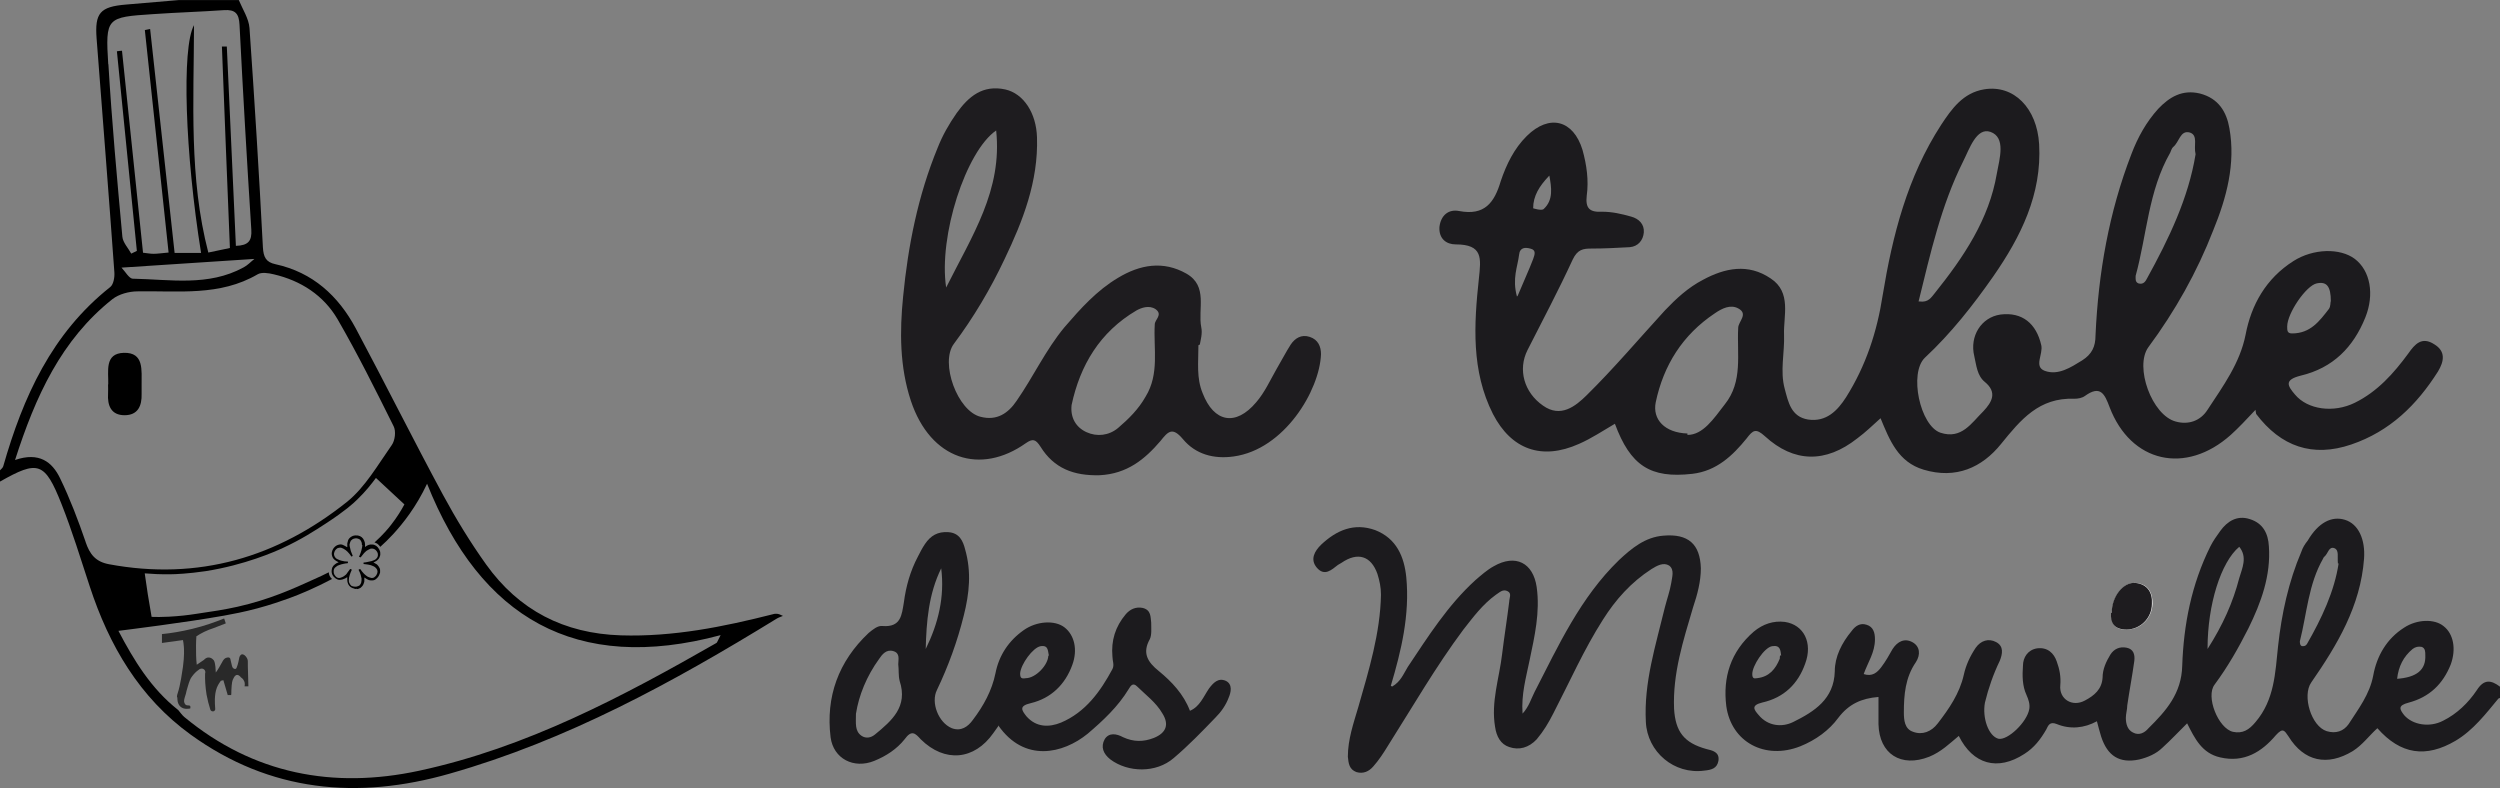 <?xml version="1.0" encoding="UTF-8"?>
<svg id="Calque_2" data-name="Calque 2" xmlns="http://www.w3.org/2000/svg" viewBox="0 0 672.78 212.07">
  <rect x="0" y="0" width="672.78" height="212.07" fill="#808080" stroke="none"/>
  <defs>
    <style>
      .cls-1 {
        isolation: isolate;
        opacity: .68;
      }

      .cls-2 {
        fill: #1e1c1f;
      }

      .cls-3 {
        fill: #1c1b1e;
      }

      .cls-4 {
        fill: #fefefe;
      }
    </style>
  </defs>
  <g id="Calque_1-2" data-name="Calque 1">
    <g>
      <path d="M29.13,103.44c.1-3.51-1.07-8.34,4.2-8.49,5.51-.15,4.73,4.78,4.78,8.54v2.49c.1,3.22-.98,5.76-4.59,5.76s-4.64-2.59-4.44-5.81c.05-.83,0-1.66,0-2.49h.05Z"/>
      <path class="cls-1" d="M47.62,187.62c0-.54.15-.93.2-1.07.73-2.15,1.22-5.81,1.42-7.12.39-2.93.29-4.73.24-5.37-.05-.73-.15-1.37-.24-1.81-1.9.24-3.81.54-5.66.78v-2.39c2.44-.24,5.17-.68,8.2-1.42,3.27-.78,6.1-1.81,8.54-2.78.15.44.29.88.44,1.32-1.12.44-2.29.88-3.42,1.32-.73.24-1.56.54-2.44.98-.78.39-1.46.78-2.05,1.17-.05.78-.1,1.61-.1,2.49,0,1.85,0,3.56.2,5.17.63-.44,1.27-.88,1.95-1.32.1-.1.54-.63,1.22-.63.88,0,1.37.73,1.46.83.05.1.24.39.39,1.66.05.63.1,1.17.1,1.56.29-.39.59-.83.93-1.42.88-1.46,1.07-2.24,1.85-2.54.1,0,.63-.24.93,0,.2.15.24.34.29.68.34,1.51.39,1.85.68,2.1,0,0,.34.29.63.2.2-.05.29-.29.34-.44.34-.78.63-2.29.68-2.63,0-.05.2-.68.63-.83.59-.15,1.07.49,1.22.68.39.49.44.98.44,1.22,0,.63,0,2.24.05,2.88,0,1.02.05,2.78.1,3.81h-1.02s.2-.83-.15-1.46c-.24-.54-.63-.83-.83-.93-.05-.1-.49-.68-1.02-.68s-.83.59-1.02.98c-.29.49-.44,1.07-.54,3.22,0,.49,0,.88-.05,1.22h-.93c-.39-1.32-.78-2.68-1.17-4-.24.05-.49.1-.68.15-.29.39-.73,1.02-1.07,1.85-.39,1.07-.49,1.95-.54,3.12,0,.68,0,1.61.1,2.68,0,.29-.24.54-.54.59-.34.05-.68-.15-.78-.49-.39-1.17-.73-2.54-1.02-4.05-.34-2.15-.44-4.05-.39-5.61.15-.39.05-.83-.2-1.07-.34-.34-.83-.39-1.27-.15-.44.29-1.02.73-1.61,1.42-.34.39-.54.73-.63.83-.2.29-.49.83-1.02,2.68-.34,1.07-.2.78-.44,1.71-.39,1.27-.63,1.81-.39,2.44.05.15.15.39.39.54.44.29.88,0,1.12.29.1.1.15.29.05.68-.1,0-1.66.44-2.68-.54-.83-.83-.78-2-.78-2.44l-.1-.05Z"/>
      <path d="M208.11,165.27c-13.47,3.42-26.98,6.15-41.04,5.71-15.27-.49-27.42-6.73-36.25-19.08-4.25-5.95-8.1-12.25-11.61-18.74-8-14.83-15.52-29.91-23.47-44.79-4.68-8.73-11.56-15.08-21.62-17.27-2.54-.54-3.22-1.9-3.37-4.54-1.02-19.71-2.24-39.38-3.61-59.04-.2-2.54-1.85-5.03-2.88-7.51h-16.05c-4.78.39-9.56.83-14.35,1.22-6.93.59-8.39,2.24-7.86,9.17,1.61,20.98,3.27,41.91,4.78,62.9.1,1.32-.24,3.27-1.12,3.95C13.91,89.73,6.2,106.86.88,125.45c-.1.44-.59.78-.88,1.12v3.03c10.25-5.81,12.05-5.32,16.54,6,2.88,7.27,5.17,14.78,7.61,22.2,5.22,15.96,13.42,29.96,27.18,39.91,21.32,15.42,44.94,17.57,69.68,10.49,31.62-8.98,60.12-24.59,87.93-41.67.54-.34,1.17-.54,1.76-.78-1.37-.73-2-.63-2.59-.49ZM29.13,17.32c-.78-12.64-.49-12.69,12.1-13.52,6.34-.44,12.69-.63,19.03-1.07,3.03-.2,4.05.88,4.2,3.95.93,18.35,2,36.74,3.17,55.09.2,3.03-.78,4.29-4.15,4.39-.83-17.91-1.61-35.77-2.44-53.63h-1.32c.68,17.96,1.42,35.91,2.15,54.21-1.85.39-3.56.73-5.81,1.22-5.22-20.1-3.9-40.5-3.85-61.19-3.37,6.1-2.39,34.55,1.9,61.29h-7.12c-2.2-20.1-4.39-40.16-6.59-60.26-.49.1-.98.2-1.42.29,2.1,19.81,4.25,39.67,6.39,59.87-2.15.2-3.07.34-4.05.34-.83,0-1.61-.15-2.83-.29-1.9-18.15-3.76-36.25-5.66-54.36-.44,0-.93.1-1.37.15,1.81,17.91,3.56,35.82,5.37,53.72-.49.24-1.02.49-1.51.73-.83-1.51-2.24-2.98-2.39-4.54-1.42-15.47-2.83-30.94-3.76-46.45l-.05.05ZM68.41,69.73c-.88.68-1.76,1.66-2.88,2.24-9.47,5.17-19.76,3.22-29.76,3.03-1.02,0-2-1.85-3.07-2.98,12.49-.83,23.96-1.56,35.72-2.34v.05ZM23.03,145.8c-2-5.81-4.2-11.61-6.88-17.13-2.1-4.34-5.61-7.12-12.1-4.88,5.51-17.18,12.44-32.35,26.2-43.28,1.76-1.37,4.49-2.1,6.78-2.1,10.98-.2,22.1,1.37,32.3-4.59,1.07-.63,2.93-.34,4.34,0,7.32,1.71,13.42,5.66,17.18,12.1,5.42,9.37,10.25,19.08,15.08,28.79.68,1.32.39,3.85-.54,5.12-3.71,5.27-7.08,11.22-11.95,15.18-18.74,14.98-40.06,21.32-64.12,16.83-3.61-.68-5.17-2.68-6.29-6v-.05ZM192.89,172.98c-25.42,14.54-51.28,28.25-80.17,34.45-22.98,4.93-44.5.93-63.14-14.49-.63-.54-1.07-1.22-1.61-1.85-7.32-5.76-11.95-13.42-16.1-21.32,2.24-.29,17.76-2.2,28.45-4.1,2.39-.44,5.32-.98,8.93-1.95s6.54-2,8.44-2.68c3.22-1.17,7.22-2.88,11.66-5.22-.54-.49-.83-1.07-.88-1.81-1.17.59-2.44,1.22-3.9,1.85-5.76,2.63-12.15,5.51-20.64,7.42-3.51.78-6.68,1.27-11.03,1.9-2.49.39-4.68.63-7.42.78-1.95.1-3.56.1-4.68.05-.34-2-.68-4-1.02-6.05-.29-1.9-.54-3.76-.83-5.66,1.85.15,4.25.29,7.03.24,1.12,0,4.73-.15,9.32-.83,10.59-1.66,18.74-5.27,20.84-6.25,4.93-2.29,8.34-4.49,11.56-6.59,5.17-3.37,7.42-5.42,8.44-6.44,2.29-2.2,3.9-4.29,5.03-5.81,2.54,2.39,5.12,4.73,7.66,7.12-.78,1.46-1.95,3.42-3.56,5.47-.63.83-2.1,2.63-4.49,4.78.24.05.54.2.78.34.29.24.54.49.78.83,1.07-.93,2.24-2.1,3.51-3.46,2.54-2.78,6.1-7.17,9.08-13.52,14.35,35.96,39.96,51.23,79,40.74-.83,1.56-.93,2-1.12,2.1l.1-.05Z"/>
      <path d="M95.88,158.49h-.24s-.24,0-.34-.1c-.73-.15-1.27-.54-1.61-1.22-.15-.34-.24-.73-.24-1.12v-.73h0s-.34.24-.54.34c-.49.24-.98.39-1.51.39-.39,0-.73-.15-1.02-.34-.78-.54-1.22-1.27-1.12-2.24,0-.24.1-.49.15-.73.15-.34.39-.63.73-.88s.54-.39.98-.54h0s-.1-.1-.15-.1c-.34-.15-.63-.34-.88-.54-.24-.15-.39-.39-.54-.63-.24-.49-.34-.98-.24-1.46.15-.78.63-1.46,1.37-1.85.34-.15.73-.24,1.02-.24.24,0,.54.1.78.24.34.15.63.34.88.49h.1v-1.02c.1-.34.15-.54.24-.88.24-.54.73-.88,1.27-1.12.49-.15.88-.15,1.37-.1.78.15,1.37.63,1.66,1.37.15.34.24.63.24,1.02v.73h0s.15-.1.15-.15c.54-.39,1.12-.63,1.85-.54.34,0,.63.15.98.34.34.24.54.49.78.88.15.34.34.63.34,1.02v.54s-.1.49-.24.73c-.15.34-.39.54-.63.78-.34.24-.63.39-.98.54h0s.39.15.63.34c.34.15.54.39.78.73s.39.63.39,1.02v.49s0,.34-.1.39c-.15.63-.54,1.12-1.02,1.51-.39.34-.88.39-1.46.34-.24,0-.54-.1-.78-.24-.34-.15-.54-.34-.78-.49h-.1v.98s-.1.54-.24.78c-.15.39-.49.73-.78.98-.34.15-.63.34-1.02.34.1-.1,0-.1-.1-.1v.05ZM97.39,146.63v-.1s0-.49-.15-.73c-.15-.39-.34-.63-.73-.78-.15-.1-.39-.1-.54-.15-.24,0-.54,0-.78.1-.34.1-.54.34-.78.54-.15.34-.24.54-.34.98,0,.24,0,.49.1.78.1.39.15.73.24,1.02.15.39.34.78.49,1.22v.1s-.15.1-.24.15h-.1c-.34-.49-.63-.88-1.02-1.27-.34-.34-.63-.54-1.02-.78-.34-.15-.63-.34-.98-.34-.24,0-.49.1-.73.15-.24.15-.39.34-.54.49-.24.34-.34.63-.39.98,0,.39.1.73.34,1.02.15.24.39.39.63.49.34.15.73.34,1.02.39.54.15,1.12.24,1.76.24h0v.34s0,.1-.1.1c-.34,0-.73.1-1.02.15-.39.1-.78.15-1.22.34-.34.1-.63.24-.88.49-.24.15-.39.34-.49.54-.15.34-.15.73-.1,1.12.1.34.24.63.49.88.15.15.34.34.54.39.24.1.54.1.78,0,.34-.1.63-.24.88-.39.39-.24.73-.54.98-.98.24-.34.49-.63.73-.98h.1s.15.1.34.15v.1c-.24.49-.39.88-.54,1.37-.15.39-.24.88-.24,1.37,0,.34,0,.54.15.78.1.24.15.39.34.54.15.24.39.34.73.39s.63.1.98,0c.24-.1.49-.15.63-.24.24-.24.39-.49.49-.78.1-.39.1-.73.1-1.12-.1-.34-.15-.73-.24-1.02-.15-.49-.34-.88-.54-1.27v-.1s.15-.1.34-.15h.1c.34.49.63.88,1.02,1.27.34.34.63.54.98.78.34.15.63.24.98.34.24,0,.49,0,.73-.15s.39-.34.54-.49c.24-.34.34-.63.39-.98,0-.49-.15-.78-.49-1.12-.15-.15-.39-.34-.54-.39-.39-.15-.73-.34-1.12-.39-.54-.15-1.12-.15-1.61-.24h0v-.39h0c.34,0,.73-.1,1.02-.15.39-.1.73-.15,1.12-.24.34-.1.63-.24.98-.39.24-.15.39-.34.54-.54.24-.39.24-.78.15-1.22-.15-.39-.39-.73-.73-.98-.24-.15-.49-.24-.73-.24s-.49,0-.63.1c-.39.15-.63.34-.98.54-.39.34-.78.73-1.12,1.22-.15.15-.24.34-.39.49h-.1s-.24-.1-.34-.15v-.1l.1-.15c.24-.49.39-1.02.54-1.51.15-.63.24-1.02.24-1.37l-.1-.05Z"/>
    </g>
    <g>
      <path class="cls-3" d="M606.97,110.3c-2.47,2.62-4.55,4.86-6.64,6.73-12.14,10.85-26.93,7.48-32.62-7.48-1.33-3.55-2.47-5.99-6.64-2.99-.76.56-1.9.75-2.84.75-9.48-.37-14.41,5.61-19.72,12.16-5.12,6.36-12.14,9.54-20.86,6.92-6.83-2.06-9.1-7.86-11.57-13.84-2.09,1.87-3.98,3.74-6.26,5.42-8.53,6.73-17.07,6.55-24.84-.56-2.47-2.24-3.22-1.68-4.93.56-3.79,4.68-8.15,8.79-14.6,9.54-11.38,1.31-16.69-2.24-20.86-13.47-3.22,1.87-6.26,3.93-9.67,5.42-10.05,4.49-18.21,1.5-23.14-8.04-5.88-11.6-5.12-24.13-3.79-36.48.57-5.42,1.14-9.17-6.26-9.17-2.47,0-4.55-1.5-4.36-4.68.38-3.18,2.47-4.86,5.31-4.3,6.83,1.31,9.48-2.24,11.19-8.04,1.52-4.49,3.6-8.79,7.02-12.16,6.07-5.99,12.52-4.3,14.98,3.74,1.14,4.12,1.71,8.23,1.14,12.35-.38,3.37.76,4.49,4.17,4.3,2.65,0,5.12.56,7.78,1.31,2.09.56,3.6,2.06,3.41,4.3-.19,2.06-1.52,3.74-3.79,3.93-3.41.19-6.83.37-10.24.37-2.28,0-3.79.19-5.12,2.99-3.79,8.23-7.96,16.09-12.14,24.32-2.65,5.24-.95,11.41,4.17,14.96,4.74,3.37,8.72.19,11.76-2.81,7.4-7.3,14.03-15.15,21.05-22.82,3.03-3.18,6.26-6.17,10.24-8.23,5.88-3.18,12.14-4.49,18.21-.37,5.69,3.74,3.41,10.1,3.6,15.15.19,4.86-1.14,9.73.19,14.59.95,3.55,1.71,7.48,6.26,8.23,4.93.75,7.96-2.43,10.24-5.99,5.31-8.42,8.34-17.58,9.86-27.5,2.65-16.09,6.64-31.8,15.74-45.83,2.84-4.3,5.88-8.6,11.57-9.54,7.96-1.31,14.22,5.05,14.79,14.78.76,13.47-4.93,24.88-12.33,35.54-5.5,7.86-11.38,15.34-18.4,21.89-4.36,4.12-1.33,18.33,4.17,20.2,5.69,1.87,8.34-2.62,11.57-5.8,2.28-2.43,3.79-5.05.38-7.86-2.09-1.68-2.28-4.49-2.84-6.92-1.33-5.42,1.9-10.48,7.02-11.22,5.88-.75,9.67,2.43,11,8.23.57,2.43-2.09,5.8.95,6.92,3.6,1.31,7.02-.94,10.05-2.81,2.65-1.68,3.6-3.74,3.6-6.73.76-16.83,3.6-33.11,9.67-48.82,1.71-4.49,3.98-8.6,7.21-12.16,3.03-3.18,6.45-5.24,11.19-4.12,5.12,1.31,7.21,5.05,7.96,9.35,1.71,9.54-.76,18.71-4.36,27.5-4.36,11.22-10.24,21.7-17.45,31.43-3.79,5.24.95,18.33,7.4,20.01,3.41.94,6.64-.19,8.53-3.18,4.17-6.36,8.72-12.53,10.24-20.2,1.52-8.04,5.5-15.15,12.9-19.83,5.31-3.37,12.52-3.55,16.5-.56,4.17,3.18,5.31,9.54,2.84,15.71-3.22,8.04-8.72,13.65-17.45,15.71-4.36,1.12-3.6,2.62-1.52,5.05,3.41,4.12,10.43,5.05,16.12,2.24,6.07-2.99,10.43-7.86,14.41-13.28,1.71-2.43,3.6-4.68,7.02-2.43,3.03,1.87,2.65,4.49.95,7.3-5.69,8.98-12.9,16.09-23.33,19.64-10.43,3.55-18.96.56-25.6-8.23l-.19-1.12ZM454.12,117.04c4.17,0,7.02-4.3,10.05-8.23,4.93-6.17,3.22-13.47,3.6-20.58,0-1.68,2.84-3.74,0-5.24-2.09-1.12-4.36,0-6.26,1.31-8.72,5.8-13.84,14.03-15.93,23.94-.95,4.68,2.47,8.23,8.53,8.42v.37ZM516.51,81.12c2.47.37,3.22-1.12,4.17-2.24,7.78-9.73,14.6-19.83,16.69-32.17.76-4.12,2.47-9.73-1.71-11.22-3.79-1.31-5.69,4.68-7.4,8.04-5.88,11.78-8.72,24.5-11.95,37.6h.19ZM590.85,41.47c-.57-2.24.76-5.05-1.52-5.8-2.65-.75-2.84,2.62-4.55,3.93-.38.37-.57,1.12-.76,1.5-5.88,10.29-6.26,22.07-9.29,33.11,0,.75-.19,1.68.76,2.06,1.33.37,1.9-.56,2.28-1.31,5.88-10.66,11.19-21.7,13.09-33.48ZM627.26,81.12c0-4.12-1.14-5.42-3.79-4.86-2.84.56-7.96,8.04-7.96,11.6,0,1.12,0,1.87,1.33,1.87,4.93,0,7.4-3.37,9.86-6.55.57-.75.38-1.87.57-2.24v.19ZM416.76,47.45c-2.47,2.62-4.17,5.24-4.17,8.6,0,0,2.28.75,2.84.19,2.65-2.43,2.09-5.8,1.52-8.98l-.19.19ZM408.42,79.62c1.71-4.12,3.03-6.92,4.17-9.91.38-1.12.95-2.43-.76-2.81-1.33-.37-2.84-.37-3.03,1.68-.38,3.18-1.9,6.36-.57,11.22l.19-.19Z"/>
      <path class="cls-2" d="M322.51,92.91c0,4.68-.57,8.79,1.14,12.91,3.03,7.86,8.91,8.98,14.41,2.43,2.28-2.62,3.79-5.99,5.5-8.98,1.33-2.24,2.47-4.49,3.79-6.55,1.14-1.68,2.84-2.81,5.12-2.06,2.28.75,3.03,2.62,3.03,4.68-.38,9.73-9.86,25.63-23.52,27.5-5.31.75-10.24-.56-13.65-4.68-2.84-3.37-3.98-2.06-6.07.56-4.17,4.86-8.91,8.79-16.31,9.17-7.02.19-12.33-1.87-15.93-7.67-1.33-2.06-2.09-2.24-3.98-.94-12.14,8.6-25.6,4.49-30.91-11.41-3.03-9.17-3.03-18.71-2.09-28.06,1.33-13.65,3.98-27.12,9.29-40.03,1.33-3.37,3.03-6.36,5.12-9.35,3.22-4.49,7.02-7.67,13.09-6.36,4.93,1.12,8.34,6.36,8.53,12.91.38,11.78-3.79,22.45-8.72,32.73-3.79,8.04-8.34,15.71-13.65,22.82-3.79,5.05.95,18.14,7.21,19.64,4.36,1.12,7.4-.94,9.67-4.3,4.55-6.55,7.78-13.65,12.9-19.83,4.36-5.05,8.72-9.91,14.41-13.28,5.88-3.55,12.14-4.68,18.4-1.12,5.88,3.37,3.03,9.54,3.98,14.4.38,1.68-.19,3.55-.38,4.68l-.38.19ZM288.38,108.99c-.38,3.37,1.14,5.99,3.98,7.3s6.07.94,8.53-1.12c2.84-2.43,5.5-5.05,7.4-8.42,3.79-6.17,2.09-12.91,2.47-19.45,0-1.31,2.28-2.62.19-4.12-1.71-1.12-3.79-.37-5.12.37-9.86,5.8-15.17,14.78-17.45,25.44ZM268.08,35.11c-8.15,5.61-15.55,28.43-13.46,42.27,7.02-14.03,15.17-26.19,13.46-42.27Z"/>
      <path class="cls-4" d="M568.29,164.92c-.19,2.99.95,4.68,4.17,4.49,3.6,0,6.64-2.99,6.83-6.92,0-2.99-1.14-5.24-4.36-5.61-3.41-.37-6.45,3.55-6.64,8.04Z"/>
      <path class="cls-3" d="M672.4,187.93c-3.41,4.12-6.83,8.6-11.57,11.41-7.96,4.68-14.79,3.74-21.05-3.37-2.28,2.06-3.98,4.49-6.64,6.17-6.83,4.12-13.09,2.81-17.26-3.93-1.14-1.68-1.52-2.43-3.41-.37-3.79,4.49-8.53,7.48-14.98,5.99-4.93-1.12-6.83-5.05-8.91-9.17-2.28,2.24-4.36,4.49-6.64,6.55-1.71,1.68-3.98,2.62-6.26,3.18-5.31,1.12-8.53-.94-10.24-6.17-.38-1.31-.76-2.62-1.14-4.12-3.41,1.87-7.21,2.24-10.81.75-1.9-.75-2.28.37-2.84,1.5-1.52,2.62-3.22,4.86-5.88,6.55-7.21,4.68-13.84,2.81-17.64-4.86-2.47,2.06-4.74,4.3-7.96,5.61-7.59,2.99-13.46-.75-13.65-8.79v-7.3c-4.55.37-7.96,1.87-10.81,5.61-2.47,3.37-6.07,5.99-10.24,7.67-9.48,3.74-18.58-1.12-19.91-10.85-.95-7.67,1.14-14.59,7.4-20.01,2.47-2.06,5.31-2.99,8.34-2.62,5.12.75,7.59,5.61,5.5,11.22-1.9,5.42-5.69,9.17-11.57,10.48-3.03.75-2.28,1.87-.95,3.37,2.47,2.99,6.26,3.37,9.29,1.87,5.69-2.81,11-6.17,11.19-13.65,0-3.93,1.9-7.67,4.55-10.85.95-1.31,2.28-2.24,3.98-1.68,1.9.56,2.28,2.24,2.28,3.93,0,3.55-1.9,6.17-3.03,9.35,2.28.75,3.6-.37,4.74-1.87,1.14-1.5,2.09-3.18,3.03-4.86,1.33-2.06,3.22-2.99,5.31-1.87s2.28,3.37.95,5.42c-2.84,4.12-3.22,8.79-3.22,13.47,0,2.06.19,4.49,2.47,5.24,2.47.94,4.93,0,6.64-2.24,3.03-3.93,5.88-8.04,7.02-13.09.57-2.62,1.71-5.05,3.22-7.3,1.33-1.87,3.41-2.62,5.5-1.5,2.09,1.12,1.71,3.18.95,5.05-1.71,3.55-3.03,7.3-3.98,11.22-.76,4.12.95,8.98,3.6,9.73,2.47.56,7.78-4.49,8.34-8.04.19-1.31-.19-2.43-.76-3.74-1.14-2.43-1.14-5.24-.95-7.86,0-2.24,1.33-4.3,3.79-4.68,2.84-.37,4.55,1.31,5.31,3.55.76,2.06,1.14,4.12.95,6.36-.38,3.74,3.22,5.99,6.64,4.12,2.47-1.31,4.55-2.99,4.74-6.17,0-2.24.95-4.3,2.09-6.17.95-1.5,2.47-2.24,4.36-1.87,1.9.37,2.28,1.87,2.09,3.55-.57,4.12-1.33,8.04-1.9,11.97,0,1.12-.38,2.24-.38,3.37,0,1.5.38,3.18,1.9,3.93,1.71.94,3.22,0,4.17-1.12,4.74-4.68,8.91-9.35,9.1-16.83.38-11.04,2.47-21.89,7.59-32.17.76-1.5,1.71-2.81,2.65-4.12,1.9-2.62,4.55-4.3,7.96-3.18,3.6,1.12,4.93,3.93,5.12,7.3.57,7.86-2.09,15.15-5.5,22.07-2.65,5.24-5.5,10.29-9.1,15.15-2.47,3.18.95,11.78,4.93,12.72,2.65.56,4.36-.56,6.07-2.62,5.12-5.99,5.31-13.28,6.07-20.39.95-8.79,2.84-17.4,6.26-25.44.38-1.12.95-2.06,1.71-2.99,2.84-4.86,6.45-6.73,10.05-5.61,3.6,1.12,5.5,5.24,5.12,10.48-.95,12.72-7.21,23.19-14.22,33.3-2.47,3.55,0,11.78,4.17,13.09,2.47.75,4.55,0,5.88-1.87,2.65-4.12,5.69-8.04,6.64-13.09.95-5.24,3.6-9.91,8.34-12.91,3.41-2.24,8.15-2.43,10.62-.37,2.65,2.06,3.41,6.17,1.9,10.29-2.09,5.24-5.69,8.79-11.38,10.29-2.84.75-2.47,1.68-1.14,3.37,2.28,2.62,6.83,3.37,10.43,1.5,3.79-1.87,6.83-4.86,9.1-8.23,1.9-2.99,3.79-2.81,6.26-.94v2.99l-.38.19ZM629.16,151.64c-.19-1.87.38-3.55-.95-4.12-1.52-.56-1.71,1.5-2.65,2.24,0,0-.38.37-.38.56-3.98,6.92-4.36,14.78-6.26,22.26,0,.37,0,1.12.57,1.31.57,0,.95,0,1.33-.56,3.98-6.92,7.4-14.22,8.53-21.7h-.19ZM594.08,174.65c4.17-6.55,6.83-12.53,8.53-19.08.76-2.62,2.28-5.61,0-8.42-4.93,4.12-8.53,15.53-8.53,27.31v.19ZM479.34,176.52c-.19-1.5-.19-2.99-2.47-2.62-2.09.37-5.31,5.24-5.31,7.48,0,1.12.38,1.31,1.33,1.12,3.22-.37,4.93-2.43,6.07-5.24,0-.37,0-.75.19-.94l.19.19ZM644.9,182.69c5.5-.37,7.96-2.43,7.78-6.36,0-.94,0-1.87-.95-2.24-.95-.19-1.71,0-2.47.56-2.47,2.06-3.79,4.68-4.17,8.04h-.19Z"/>
      <path class="cls-3" d="M268.65,195.41s-.95,1.31-1.33,1.87c-5.12,7.3-13.09,8.04-19.53,1.68-1.52-1.68-2.47-2.62-4.36,0-2.09,2.62-4.93,4.49-8.15,5.8-5.5,2.24-11-.56-11.76-6.36-1.33-10.85,2.09-20.39,10.24-28.06,1.14-.94,2.47-2.06,3.79-1.87,4.93.37,5.12-2.99,5.69-6.36.57-4.3,1.71-8.42,3.79-12.35.57-1.12,1.14-2.24,1.9-3.37,1.52-2.24,3.41-3.37,6.26-3.18,3.03.19,3.98,2.43,4.55,4.68,1.71,5.99,1.14,11.78-.38,17.77-1.71,6.92-4.17,13.65-7.21,20.01-1.71,3.37.38,8.79,3.98,10.29,2.47.94,4.36-.37,5.69-2.24,2.84-3.74,5.12-7.86,6.07-12.53.95-4.86,3.6-8.79,7.59-11.6,3.41-2.43,8.34-2.81,11-.75,2.65,2.06,3.6,5.99,2.09,10.1-1.9,5.24-5.69,8.98-11.19,10.29-3.22.75-2.47,1.87-1.14,3.55,2.65,2.99,6.07,2.99,9.29,1.68,6.64-2.81,10.62-8.42,13.84-14.4.57-1.12,0-2.24,0-3.37-.38-4.3.76-8.04,3.6-11.41,1.14-1.31,2.65-2.06,4.55-1.68,2.28.56,2.09,2.43,2.28,3.93,0,1.5.19,3.37-.38,4.49-2.09,3.74-.57,6.17,2.47,8.6,3.41,2.81,6.64,6.17,8.34,10.66,2.65-1.12,3.6-3.74,5.12-5.99,1.14-1.5,2.47-2.99,4.55-2.06,1.9.94,1.33,3.18.76,4.49-.76,2.06-2.09,3.93-3.6,5.42-3.6,3.74-7.21,7.48-11.19,10.85-4.74,4.12-12.33,3.93-17.07.37-1.9-1.5-2.65-3.37-1.52-5.42,1.14-1.87,3.22-1.5,4.93-.56,2.84,1.31,5.5,1.31,8.34.19,3.22-1.31,4.17-3.55,2.28-6.55-1.71-2.99-4.55-5.05-6.83-7.3-1.14-1.12-1.71-.19-2.28.75-2.84,4.68-6.83,8.42-11,11.97-6.64,5.42-17.07,7.86-24.08-2.24v.19ZM230.35,191.86c0,2.81-.38,4.86,1.52,6.17,1.14.75,2.47.56,3.6-.37,4.55-3.74,8.91-7.48,6.64-14.4-.38-1.5-.19-2.99-.38-4.49,0-1.31.57-2.99-1.33-3.55-1.9-.56-3.03.94-3.79,2.06-3.41,4.68-5.5,9.91-6.26,14.78v-.19ZM249.12,174.65c3.41-6.92,5.12-14.03,4.17-21.7-3.41,6.92-3.98,14.4-4.17,21.7ZM282.31,176.52c-.38-1.12,0-2.99-2.28-2.62-2.09.37-5.31,4.86-5.5,7.3,0,1.31.38,1.5,1.52,1.31,2.65,0,6.07-3.55,6.07-6.17l.19.19Z"/>
      <path class="cls-3" d="M374.66,184.75c2.28-1.31,3.03-3.37,4.17-5.24,5.5-8.23,10.81-16.65,18.21-23.38,1.52-1.31,3.22-2.81,4.93-3.74,5.88-3.37,10.62-.94,11.57,5.61.95,6.73-.57,13.28-1.9,19.64-.95,4.68-2.28,9.17-1.9,14.4,1.71-1.87,2.28-3.93,3.22-5.8,6.45-12.53,12.33-25.44,22.76-35.54,3.41-3.18,7.02-6.17,11.95-6.55,6.64-.56,9.86,2.24,10.05,8.79,0,3.55-.95,7.11-2.09,10.48-2.65,8.98-5.5,17.77-5.12,27.31.38,6.17,2.65,9.17,8.72,10.85,1.52.37,3.6.75,3.22,3.18-.38,2.06-1.9,2.43-3.79,2.62-8.15,1.12-15.36-5.05-15.74-13.09-.57-10.66,2.65-20.58,5.12-30.86.57-2.24,1.33-4.3,1.71-6.55.19-1.5.95-3.55-.57-4.68-1.52-.94-3.22,0-4.74.94-5.5,3.55-9.67,8.23-13.09,13.65-5.12,8.04-8.91,16.65-13.27,25.07-1.33,2.62-2.65,4.86-4.55,7.11-2.09,2.24-4.74,2.99-7.4,2.06-2.28-.75-3.41-2.81-3.79-5.42-1.14-6.73,1.14-13.09,1.9-19.64.57-4.68,1.33-9.35,1.9-14.03,0-.94.76-2.24-.38-2.81-1.33-.75-2.28.37-3.22.94-3.6,2.62-6.07,5.99-8.72,9.35-7.4,9.91-13.65,20.76-20.29,31.24-1.14,1.87-2.47,3.93-3.98,5.61-1.14,1.31-2.65,2.06-4.55,1.5-1.9-.75-2.09-2.24-2.28-4.12,0-4.68,1.52-8.98,2.84-13.47,2.84-9.91,5.88-19.83,6.07-30.12,0-2.06-.38-3.74-.95-5.61-1.71-4.86-5.31-5.99-9.67-2.99-.38.19-.57.37-.95.56-1.71,1.31-3.6,3.18-5.69.75-1.9-2.24-.57-4.49,1.14-6.17,4.17-3.93,8.91-5.99,14.6-3.93,5.69,2.24,7.78,7.11,8.34,12.72.95,10.1-1.33,19.64-4.17,29.18l.38.19Z"/>
      <path class="cls-2" d="M568.29,164.92c0-4.49,3.22-8.42,6.45-8.04,3.22.37,4.55,2.62,4.36,5.61,0,3.93-3.22,6.92-6.83,6.92-3.22,0-4.36-1.68-4.17-4.49h.19Z"/>
    </g>
  </g>
</svg>